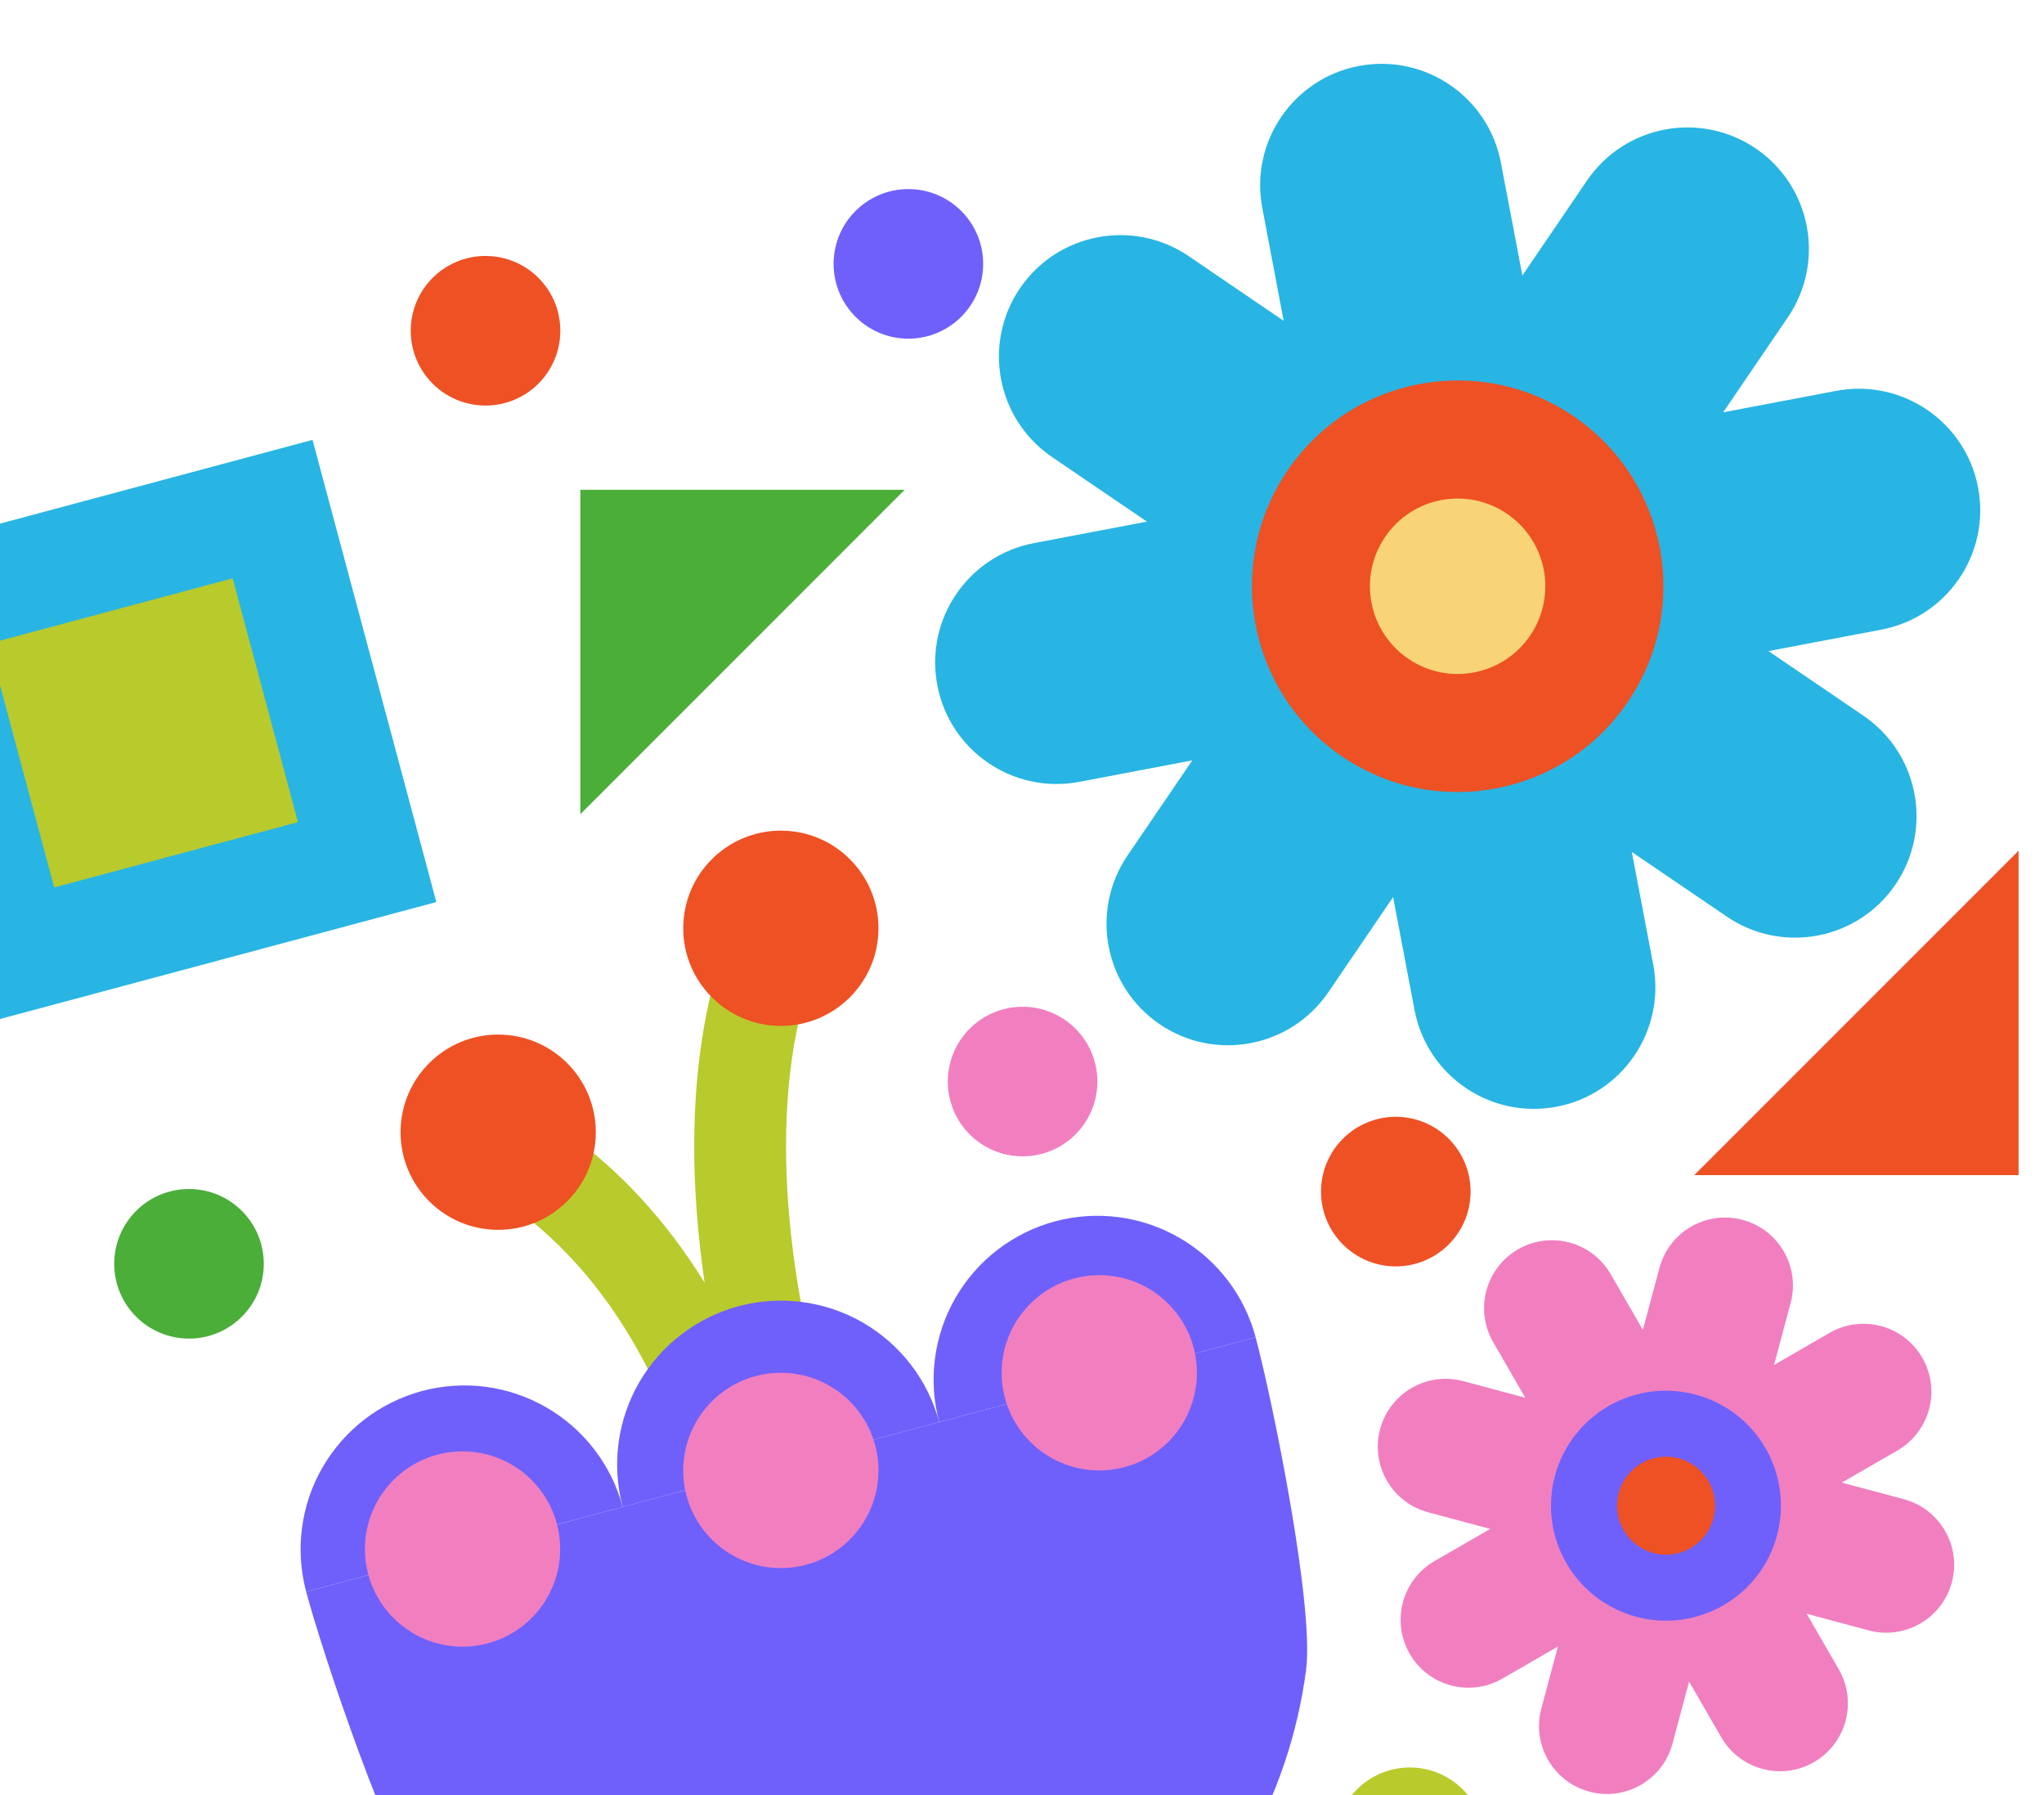 <svg width="41" height="36" viewBox="0 0 41 36" fill="none" xmlns="http://www.w3.org/2000/svg">
<g clip-path="url(#clip0_66_549)">
<path d="M35.219 2.978C36.331 3.736 36.619 5.251 35.861 6.364L34.565 8.269L36.829 7.839C38.151 7.588 39.427 8.456 39.678 9.778C39.929 11.1 39.06 12.376 37.738 12.627L35.474 13.057L37.378 14.353C38.49 15.111 38.778 16.626 38.021 17.739C37.264 18.851 35.748 19.139 34.636 18.381L32.732 17.086L33.162 19.347C33.412 20.669 32.544 21.944 31.223 22.195C29.901 22.446 28.625 21.578 28.374 20.256L27.944 17.991L26.646 19.897C25.889 21.009 24.373 21.297 23.261 20.54C22.149 19.783 21.861 18.267 22.618 17.155L23.916 15.249L21.649 15.68C20.327 15.931 19.052 15.063 18.801 13.741C18.55 12.418 19.418 11.143 20.74 10.892L23.006 10.461L21.103 9.166C19.991 8.409 19.702 6.893 20.46 5.78C21.217 4.668 22.733 4.381 23.846 5.138L25.749 6.434L25.32 4.171C25.069 2.849 25.936 1.574 27.258 1.323C28.58 1.072 29.855 1.94 30.106 3.262L30.537 5.525L31.833 3.621C32.591 2.509 34.106 2.221 35.219 2.978Z" fill="#28B5E3"/>
<circle cx="29.239" cy="11.757" r="4.127" transform="rotate(34.248 29.239 11.757)" fill="#EE5124"/>
<circle cx="29.238" cy="11.757" r="1.759" transform="rotate(34.248 29.238 11.757)" fill="#F8D476"/>
<path d="M39.151 31.734C38.956 32.46 38.21 32.891 37.484 32.697L36.24 32.364L36.884 33.478C37.26 34.13 37.037 34.962 36.386 35.339C35.734 35.715 34.901 35.491 34.526 34.84L33.881 33.724L33.548 34.968C33.353 35.695 32.607 36.126 31.881 35.931C31.154 35.736 30.723 34.99 30.917 34.264L31.25 33.021L30.136 33.664C29.485 34.04 28.653 33.817 28.277 33.166C27.901 32.515 28.124 31.682 28.776 31.306L29.892 30.662L28.646 30.328C27.92 30.133 27.488 29.387 27.683 28.66C27.878 27.934 28.625 27.503 29.351 27.698L30.595 28.031L29.951 26.916C29.575 26.264 29.798 25.431 30.449 25.055C31.101 24.679 31.933 24.902 32.309 25.554L32.954 26.67L33.287 25.426C33.482 24.7 34.228 24.269 34.954 24.464C35.68 24.658 36.112 25.405 35.918 26.131L35.585 27.374L36.698 26.731C37.35 26.355 38.183 26.578 38.559 27.229C38.934 27.88 38.711 28.713 38.06 29.089L36.945 29.733L38.189 30.066C38.915 30.261 39.346 31.008 39.151 31.734Z" fill="#F17FC0"/>
<circle cx="33.417" cy="30.196" r="2.306" transform="rotate(105 33.417 30.196)" fill="#6F60FC"/>
<circle cx="33.419" cy="30.196" r="0.983" transform="rotate(105 33.419 30.196)" fill="#EE5124"/>
<path d="M11.641 9.822H18.147L11.641 16.328V9.822Z" fill="#4BAE39"/>
<path d="M40.49 23.567H33.984L40.49 17.061V23.567Z" fill="#EE5124"/>
<circle cx="20.512" cy="21.69" r="1.5" fill="#F17FC0"/>
<circle cx="27.998" cy="23.897" r="1.5" fill="#EE5124"/>
<circle cx="18.221" cy="5.292" r="1.5" fill="#6F60FC"/>
<circle cx="9.739" cy="6.633" r="1.5" fill="#EE5124"/>
<circle cx="28.28" cy="36.946" r="1.5" fill="#B9CA2C"/>
<circle cx="3.791" cy="25.345" r="1.5" fill="#4BAE39"/>
<path d="M14.648 29.107C13.901 26.664 12.405 24.271 10.062 22.974" stroke="#B9CA2C" stroke-width="1.842"/>
<path d="M15.663 28.48C14.707 25.053 14.448 21.34 15.664 18.616" stroke="#B9CA2C" stroke-width="1.842"/>
<path d="M12.49 30.22C12.378 29.803 12.185 29.412 11.923 29.07C11.66 28.728 11.332 28.44 10.959 28.225C10.585 28.009 10.172 27.869 9.745 27.812C9.317 27.756 8.882 27.785 8.465 27.896C8.048 28.008 7.658 28.201 7.315 28.463C6.973 28.726 6.686 29.054 6.47 29.427C6.254 29.801 6.114 30.214 6.058 30.642C6.001 31.069 6.03 31.504 6.142 31.921L9.316 31.07L12.49 30.22Z" fill="#6F60FC"/>
<path d="M18.839 28.519C18.728 28.102 18.535 27.712 18.272 27.369C18.009 27.027 17.682 26.74 17.308 26.524C16.934 26.308 16.522 26.168 16.094 26.112C15.666 26.055 15.232 26.084 14.815 26.195C14.398 26.307 14.007 26.5 13.665 26.763C13.322 27.025 13.035 27.353 12.819 27.727C12.604 28.1 12.464 28.513 12.407 28.941C12.351 29.369 12.379 29.803 12.491 30.22L15.665 29.37L18.839 28.519Z" fill="#6F60FC"/>
<path d="M25.186 26.818C25.521 28.069 26.367 32.21 26.198 33.493C26.029 34.777 25.609 36.015 24.962 37.136C24.314 38.257 23.453 39.24 22.425 40.028C21.398 40.816 20.226 41.394 18.976 41.729C17.725 42.064 16.421 42.15 15.137 41.981C13.854 41.812 12.616 41.392 11.495 40.744C10.374 40.097 9.391 39.235 8.603 38.208C7.815 37.181 6.476 33.172 6.141 31.921L15.664 29.37L25.186 26.818Z" fill="#6F60FC"/>
<path d="M25.187 26.818C25.075 26.401 24.883 26.01 24.62 25.668C24.357 25.326 24.03 25.038 23.656 24.823C23.282 24.607 22.87 24.467 22.442 24.41C22.014 24.354 21.579 24.383 21.162 24.494C20.746 24.606 20.355 24.799 20.012 25.061C19.67 25.324 19.383 25.652 19.167 26.025C18.951 26.399 18.811 26.812 18.755 27.239C18.699 27.667 18.727 28.102 18.839 28.519L22.013 27.669L25.187 26.818Z" fill="#6F60FC"/>
<circle cx="9.993" cy="22.706" r="1.958" fill="#EE5124"/>
<circle cx="15.663" cy="18.616" r="1.958" fill="#EE5124"/>
<circle cx="9.278" cy="31.065" r="1.958" fill="#F17FC0"/>
<circle cx="15.663" cy="29.489" r="1.958" fill="#F17FC0"/>
<circle cx="22.05" cy="27.531" r="1.958" fill="#F17FC0"/>
<rect x="-3" y="11.305" width="9.596" height="9.596" transform="rotate(-15 -3 11.305)" fill="#28B5E3"/>
<rect x="-0.223" y="12.908" width="5.062" height="5.062" transform="rotate(-15 -0.223 12.908)" fill="#B9CA2C"/>
</g>
<defs>
<clipPath id="clip0_66_549">
<rect width="41" height="36" fill="white"/>
</clipPath>
</defs>
</svg>
